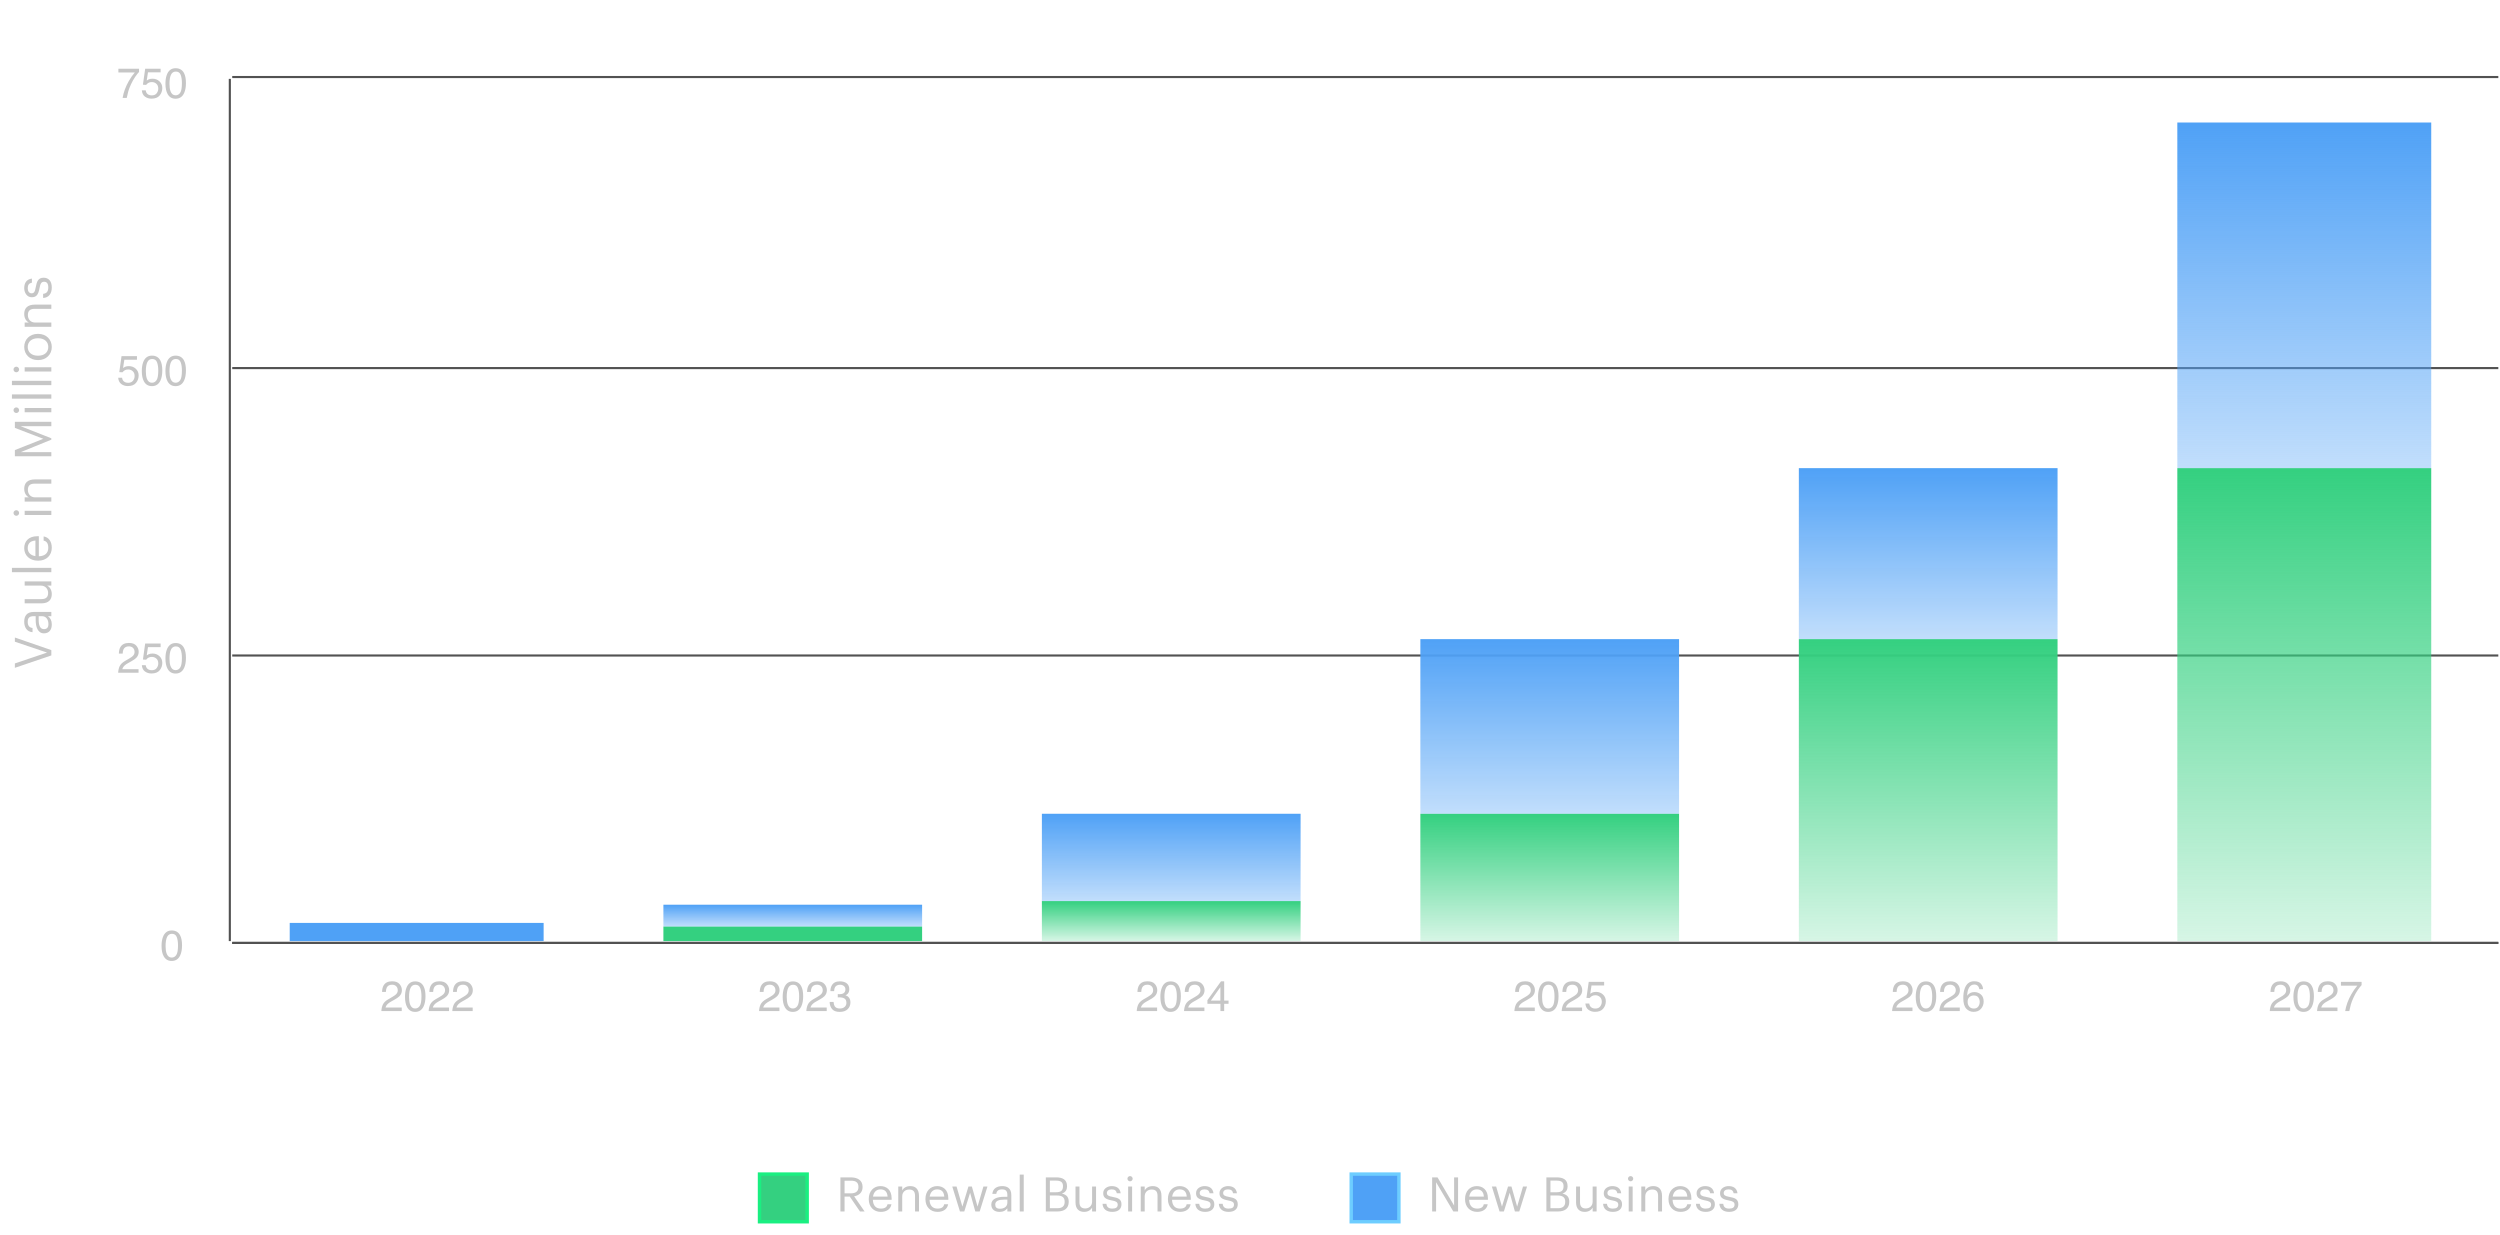 <svg width="856" height="423" viewBox="0 0 856 423" fill="none" xmlns="http://www.w3.org/2000/svg">
<path d="M79.514 322.855H855.424" stroke="#525252" stroke-width="0.727"/>
<path d="M79.514 224.445H855.424" stroke="#525252" stroke-width="0.727"/>
<path d="M79.514 126.033H855.424" stroke="#525252" stroke-width="0.727"/>
<path d="M79.514 26.377H855.424" stroke="#525252" stroke-width="0.727"/>
<path d="M79.514 322.855H855.424" stroke="#525252" stroke-width="0.727"/>
<path d="M78.693 27V322.232" stroke="#525252" stroke-width="0.727"/>
<path d="M130.575 346.198C130.623 345.322 130.803 344.56 131.115 343.911C131.432 343.263 132.048 342.673 132.962 342.143L134.325 341.354C134.936 340.999 135.365 340.696 135.611 340.445C135.999 340.052 136.193 339.603 136.193 339.096C136.193 338.504 136.016 338.035 135.661 337.69C135.306 337.339 134.832 337.164 134.24 337.164C133.364 337.164 132.758 337.496 132.422 338.158C132.242 338.514 132.143 339.006 132.124 339.636H130.824C130.838 338.75 131.002 338.028 131.314 337.47C131.868 336.485 132.846 335.992 134.247 335.992C135.412 335.992 136.262 336.307 136.797 336.937C137.337 337.567 137.607 338.267 137.607 339.039C137.607 339.854 137.32 340.55 136.747 341.127C136.416 341.463 135.822 341.871 134.965 342.349L133.992 342.889C133.528 343.144 133.163 343.388 132.898 343.62C132.424 344.032 132.126 344.489 132.003 344.991H137.557V346.198H130.575ZM142.152 336.028C143.468 336.028 144.42 336.57 145.007 337.654C145.462 338.492 145.689 339.64 145.689 341.099C145.689 342.481 145.483 343.625 145.071 344.529C144.475 345.827 143.499 346.475 142.145 346.475C140.923 346.475 140.014 345.945 139.418 344.884C138.921 343.999 138.672 342.81 138.672 341.319C138.672 340.164 138.821 339.172 139.12 338.343C139.678 336.8 140.689 336.028 142.152 336.028ZM142.138 345.31C142.801 345.31 143.329 345.017 143.722 344.43C144.115 343.843 144.311 342.749 144.311 341.149C144.311 339.993 144.169 339.044 143.885 338.301C143.601 337.552 143.049 337.178 142.23 337.178C141.477 337.178 140.926 337.533 140.575 338.244C140.23 338.949 140.057 339.991 140.057 341.369C140.057 342.406 140.168 343.239 140.391 343.869C140.732 344.83 141.314 345.31 142.138 345.31ZM146.769 346.198C146.816 345.322 146.996 344.56 147.308 343.911C147.626 343.263 148.241 342.673 149.155 342.143L150.519 341.354C151.129 340.999 151.558 340.696 151.804 340.445C152.192 340.052 152.387 339.603 152.387 339.096C152.387 338.504 152.209 338.035 151.854 337.69C151.499 337.339 151.025 337.164 150.433 337.164C149.557 337.164 148.951 337.496 148.615 338.158C148.435 338.514 148.336 339.006 148.317 339.636H147.017C147.031 338.75 147.195 338.028 147.507 337.47C148.061 336.485 149.039 335.992 150.441 335.992C151.605 335.992 152.455 336.307 152.99 336.937C153.53 337.567 153.8 338.267 153.8 339.039C153.8 339.854 153.513 340.55 152.941 341.127C152.609 341.463 152.015 341.871 151.158 342.349L150.185 342.889C149.721 343.144 149.356 343.388 149.091 343.62C148.618 344.032 148.319 344.489 148.196 344.991H153.75V346.198H146.769ZM154.865 346.198C154.913 345.322 155.093 344.56 155.405 343.911C155.722 343.263 156.338 342.673 157.252 342.143L158.615 341.354C159.226 340.999 159.655 340.696 159.901 340.445C160.289 340.052 160.483 339.603 160.483 339.096C160.483 338.504 160.306 338.035 159.95 337.69C159.595 337.339 159.122 337.164 158.53 337.164C157.654 337.164 157.048 337.496 156.712 338.158C156.532 338.514 156.432 339.006 156.414 339.636H155.114C155.128 338.75 155.291 338.028 155.604 337.47C156.158 336.485 157.136 335.992 158.537 335.992C159.702 335.992 160.552 336.307 161.087 336.937C161.627 337.567 161.897 338.267 161.897 339.039C161.897 339.854 161.61 340.55 161.037 341.127C160.706 341.463 160.111 341.871 159.254 342.349L158.281 342.889C157.817 343.144 157.453 343.388 157.188 343.62C156.714 344.032 156.416 344.489 156.293 344.991H161.847V346.198H154.865Z" fill="#C6C6C6"/>
<path d="M259.895 346.198C259.942 345.322 260.122 344.56 260.435 343.911C260.752 343.263 261.367 342.673 262.281 342.143L263.645 341.354C264.256 340.999 264.684 340.696 264.93 340.445C265.319 340.052 265.513 339.603 265.513 339.096C265.513 338.504 265.335 338.035 264.98 337.69C264.625 337.339 264.151 337.164 263.56 337.164C262.684 337.164 262.078 337.496 261.741 338.158C261.561 338.514 261.462 339.006 261.443 339.636H260.143C260.158 338.75 260.321 338.028 260.633 337.47C261.187 336.485 262.165 335.992 263.567 335.992C264.731 335.992 265.581 336.307 266.116 336.937C266.656 337.567 266.926 338.267 266.926 339.039C266.926 339.854 266.64 340.55 266.067 341.127C265.735 341.463 265.141 341.871 264.284 342.349L263.311 342.889C262.847 343.144 262.482 343.388 262.217 343.62C261.744 344.032 261.445 344.489 261.322 344.991H266.876V346.198H259.895ZM271.472 336.028C272.788 336.028 273.74 336.57 274.327 337.654C274.781 338.492 275.008 339.64 275.008 341.099C275.008 342.481 274.802 343.625 274.391 344.529C273.794 345.827 272.819 346.475 271.464 346.475C270.243 346.475 269.334 345.945 268.737 344.884C268.24 343.999 267.991 342.81 267.991 341.319C267.991 340.164 268.141 339.172 268.439 338.343C268.998 336.8 270.008 336.028 271.472 336.028ZM271.457 345.31C272.12 345.31 272.648 345.017 273.041 344.43C273.434 343.843 273.631 342.749 273.631 341.149C273.631 339.993 273.489 339.044 273.204 338.301C272.92 337.552 272.369 337.178 271.55 337.178C270.797 337.178 270.245 337.533 269.895 338.244C269.549 338.949 269.376 339.991 269.376 341.369C269.376 342.406 269.488 343.239 269.71 343.869C270.051 344.83 270.633 345.31 271.457 345.31ZM276.088 346.198C276.135 345.322 276.315 344.56 276.628 343.911C276.945 343.263 277.561 342.673 278.474 342.143L279.838 341.354C280.449 340.999 280.877 340.696 281.124 340.445C281.512 340.052 281.706 339.603 281.706 339.096C281.706 338.504 281.528 338.035 281.173 337.69C280.818 337.339 280.345 337.164 279.753 337.164C278.877 337.164 278.271 337.496 277.935 338.158C277.755 338.514 277.655 339.006 277.636 339.636H276.337C276.351 338.75 276.514 338.028 276.827 337.47C277.381 336.485 278.358 335.992 279.76 335.992C280.925 335.992 281.775 336.307 282.31 336.937C282.849 337.567 283.119 338.267 283.119 339.039C283.119 339.854 282.833 340.55 282.26 341.127C281.928 341.463 281.334 341.871 280.477 342.349L279.504 342.889C279.04 343.144 278.676 343.388 278.41 343.62C277.937 344.032 277.639 344.489 277.516 344.991H283.07V346.198H276.088ZM287.508 346.475C286.306 346.475 285.432 346.146 284.888 345.488C284.348 344.825 284.078 344.02 284.078 343.073H285.413C285.47 343.731 285.593 344.21 285.783 344.508C286.114 345.043 286.713 345.31 287.579 345.31C288.252 345.31 288.792 345.131 289.199 344.771C289.606 344.411 289.81 343.947 289.81 343.379C289.81 342.678 289.594 342.188 289.163 341.908C288.737 341.629 288.143 341.489 287.381 341.489C287.295 341.489 287.208 341.492 287.118 341.497C287.033 341.497 286.945 341.499 286.855 341.504V340.374C286.988 340.389 287.099 340.398 287.189 340.403C287.279 340.408 287.376 340.41 287.48 340.41C287.958 340.41 288.351 340.334 288.659 340.183C289.199 339.917 289.469 339.444 289.469 338.762C289.469 338.256 289.289 337.865 288.929 337.59C288.569 337.316 288.15 337.178 287.672 337.178C286.82 337.178 286.23 337.462 285.903 338.031C285.723 338.343 285.622 338.788 285.598 339.366H284.334C284.334 338.608 284.485 337.964 284.788 337.434C285.309 336.487 286.225 336.014 287.537 336.014C288.574 336.014 289.376 336.246 289.945 336.71C290.513 337.169 290.797 337.837 290.797 338.712C290.797 339.337 290.629 339.844 290.293 340.232C290.084 340.474 289.814 340.663 289.483 340.801C290.018 340.947 290.435 341.231 290.733 341.653C291.036 342.069 291.187 342.581 291.187 343.187C291.187 344.158 290.868 344.948 290.229 345.559C289.589 346.17 288.683 346.475 287.508 346.475Z" fill="#C6C6C6"/>
<path d="M389.214 346.198C389.262 345.322 389.441 344.56 389.754 343.911C390.071 343.263 390.687 342.673 391.601 342.143L392.964 341.354C393.575 340.999 394.003 340.696 394.25 340.445C394.638 340.052 394.832 339.603 394.832 339.096C394.832 338.504 394.654 338.035 394.299 337.69C393.944 337.339 393.471 337.164 392.879 337.164C392.003 337.164 391.397 337.496 391.061 338.158C390.881 338.514 390.781 339.006 390.762 339.636H389.463C389.477 338.75 389.64 338.028 389.953 337.47C390.507 336.485 391.485 335.992 392.886 335.992C394.051 335.992 394.901 336.307 395.436 336.937C395.976 337.567 396.245 338.267 396.245 339.039C396.245 339.854 395.959 340.55 395.386 341.127C395.055 341.463 394.46 341.871 393.603 342.349L392.63 342.889C392.166 343.144 391.802 343.388 391.537 343.62C391.063 344.032 390.765 344.489 390.642 344.991H396.196V346.198H389.214ZM400.791 336.028C402.107 336.028 403.059 336.57 403.646 337.654C404.101 338.492 404.328 339.64 404.328 341.099C404.328 342.481 404.122 343.625 403.71 344.529C403.113 345.827 402.138 346.475 400.784 346.475C399.562 346.475 398.653 345.945 398.056 344.884C397.559 343.999 397.311 342.81 397.311 341.319C397.311 340.164 397.46 339.172 397.758 338.343C398.317 336.8 399.328 336.028 400.791 336.028ZM400.777 345.31C401.44 345.31 401.967 345.017 402.36 344.43C402.753 343.843 402.95 342.749 402.95 341.149C402.95 339.993 402.808 339.044 402.524 338.301C402.24 337.552 401.688 337.178 400.869 337.178C400.116 337.178 399.565 337.533 399.214 338.244C398.869 338.949 398.696 339.991 398.696 341.369C398.696 342.406 398.807 343.239 399.029 343.869C399.37 344.83 399.953 345.31 400.777 345.31ZM405.407 346.198C405.455 345.322 405.635 344.56 405.947 343.911C406.264 343.263 406.88 342.673 407.794 342.143L409.157 341.354C409.768 340.999 410.197 340.696 410.443 340.445C410.831 340.052 411.025 339.603 411.025 339.096C411.025 338.504 410.848 338.035 410.493 337.69C410.137 337.339 409.664 337.164 409.072 337.164C408.196 337.164 407.59 337.496 407.254 338.158C407.074 338.514 406.975 339.006 406.956 339.636H405.656C405.67 338.75 405.833 338.028 406.146 337.47C406.7 336.485 407.678 335.992 409.079 335.992C410.244 335.992 411.094 336.307 411.629 336.937C412.169 337.567 412.439 338.267 412.439 339.039C412.439 339.854 412.152 340.55 411.579 341.127C411.248 341.463 410.654 341.871 409.797 342.349L408.824 342.889C408.36 343.144 407.995 343.388 407.73 343.62C407.256 344.032 406.958 344.489 406.835 344.991H412.389V346.198H405.407ZM417.858 342.597V337.988L414.598 342.597H417.858ZM417.879 346.198V343.712H413.419V342.462L418.078 335.999H419.157V342.597H420.656V343.712H419.157V346.198H417.879Z" fill="#C6C6C6"/>
<path d="M518.528 346.198C518.575 345.322 518.755 344.56 519.068 343.911C519.385 343.263 520.001 342.673 520.914 342.143L522.278 341.354C522.889 340.999 523.317 340.696 523.564 340.445C523.952 340.052 524.146 339.603 524.146 339.096C524.146 338.504 523.968 338.035 523.613 337.69C523.258 337.339 522.785 337.164 522.193 337.164C521.317 337.164 520.711 337.496 520.375 338.158C520.195 338.514 520.095 339.006 520.076 339.636H518.777C518.791 338.75 518.954 338.028 519.267 337.47C519.821 336.485 520.798 335.992 522.2 335.992C523.365 335.992 524.215 336.307 524.75 336.937C525.289 337.567 525.559 338.267 525.559 339.039C525.559 339.854 525.273 340.55 524.7 341.127C524.369 341.463 523.774 341.871 522.917 342.349L521.944 342.889C521.48 343.144 521.116 343.388 520.851 343.62C520.377 344.032 520.079 344.489 519.956 344.991H525.51V346.198H518.528ZM530.105 336.028C531.421 336.028 532.373 336.57 532.96 337.654C533.414 338.492 533.642 339.64 533.642 341.099C533.642 342.481 533.436 343.625 533.024 344.529C532.427 345.827 531.452 346.475 530.098 346.475C528.876 346.475 527.967 345.945 527.37 344.884C526.873 343.999 526.625 342.81 526.625 341.319C526.625 340.164 526.774 339.172 527.072 338.343C527.631 336.8 528.642 336.028 530.105 336.028ZM530.091 345.31C530.753 345.31 531.281 345.017 531.674 344.43C532.067 343.843 532.264 342.749 532.264 341.149C532.264 339.993 532.122 339.044 531.838 338.301C531.554 337.552 531.002 337.178 530.183 337.178C529.43 337.178 528.878 337.533 528.528 338.244C528.182 338.949 528.01 339.991 528.01 341.369C528.01 342.406 528.121 343.239 528.343 343.869C528.684 344.83 529.267 345.31 530.091 345.31ZM534.721 346.198C534.769 345.322 534.949 344.56 535.261 343.911C535.578 343.263 536.194 342.673 537.108 342.143L538.471 341.354C539.082 340.999 539.511 340.696 539.757 340.445C540.145 340.052 540.339 339.603 540.339 339.096C540.339 338.504 540.162 338.035 539.807 337.69C539.451 337.339 538.978 337.164 538.386 337.164C537.51 337.164 536.904 337.496 536.568 338.158C536.388 338.514 536.289 339.006 536.27 339.636H534.97C534.984 338.75 535.147 338.028 535.46 337.47C536.014 336.485 536.992 335.992 538.393 335.992C539.558 335.992 540.408 336.307 540.943 336.937C541.483 337.567 541.753 338.267 541.753 339.039C541.753 339.854 541.466 340.55 540.893 341.127C540.562 341.463 539.968 341.871 539.111 342.349L538.137 342.889C537.673 343.144 537.309 343.388 537.044 343.62C536.57 344.032 536.272 344.489 536.149 344.991H541.703V346.198H534.721ZM544.16 343.606C544.245 344.335 544.584 344.839 545.176 345.119C545.479 345.261 545.829 345.332 546.227 345.332C546.985 345.332 547.546 345.09 547.91 344.607C548.275 344.124 548.457 343.589 548.457 343.002C548.457 342.292 548.239 341.743 547.804 341.354C547.373 340.966 546.854 340.772 546.248 340.772C545.808 340.772 545.429 340.857 545.112 341.028C544.799 341.198 544.532 341.435 544.309 341.738L543.201 341.674L543.976 336.198H549.26V337.434H544.934L544.501 340.261C544.738 340.081 544.963 339.946 545.176 339.856C545.555 339.7 545.993 339.622 546.49 339.622C547.423 339.622 548.213 339.922 548.862 340.524C549.511 341.125 549.835 341.887 549.835 342.81C549.835 343.772 549.537 344.619 548.94 345.353C548.348 346.087 547.401 346.454 546.099 346.454C545.271 346.454 544.537 346.222 543.897 345.758C543.263 345.289 542.908 344.572 542.832 343.606H544.16Z" fill="#C6C6C6"/>
<path d="M647.85 346.198C647.897 345.322 648.077 344.56 648.39 343.911C648.707 343.263 649.323 342.673 650.237 342.143L651.6 341.354C652.211 340.999 652.639 340.696 652.886 340.445C653.274 340.052 653.468 339.603 653.468 339.096C653.468 338.504 653.29 338.035 652.935 337.69C652.58 337.339 652.107 337.164 651.515 337.164C650.639 337.164 650.033 337.496 649.697 338.158C649.517 338.514 649.417 339.006 649.398 339.636H648.099C648.113 338.75 648.276 338.028 648.589 337.47C649.143 336.485 650.12 335.992 651.522 335.992C652.687 335.992 653.537 336.307 654.072 336.937C654.612 337.567 654.881 338.267 654.881 339.039C654.881 339.854 654.595 340.55 654.022 341.127C653.691 341.463 653.096 341.871 652.239 342.349L651.266 342.889C650.802 343.144 650.438 343.388 650.173 343.62C649.699 344.032 649.401 344.489 649.278 344.991H654.832V346.198H647.85ZM659.427 336.028C660.743 336.028 661.695 336.57 662.282 337.654C662.737 338.492 662.964 339.64 662.964 341.099C662.964 342.481 662.758 343.625 662.346 344.529C661.749 345.827 660.774 346.475 659.42 346.475C658.198 346.475 657.289 345.945 656.692 344.884C656.195 343.999 655.947 342.81 655.947 341.319C655.947 340.164 656.096 339.172 656.394 338.343C656.953 336.8 657.964 336.028 659.427 336.028ZM659.413 345.31C660.076 345.31 660.603 345.017 660.996 344.43C661.389 343.843 661.586 342.749 661.586 341.149C661.586 339.993 661.444 339.044 661.16 338.301C660.876 337.552 660.324 337.178 659.505 337.178C658.752 337.178 658.201 337.533 657.85 338.244C657.504 338.949 657.332 339.991 657.332 341.369C657.332 342.406 657.443 343.239 657.665 343.869C658.006 344.83 658.589 345.31 659.413 345.31ZM664.043 346.198C664.091 345.322 664.271 344.56 664.583 343.911C664.9 343.263 665.516 342.673 666.43 342.143L667.793 341.354C668.404 340.999 668.833 340.696 669.079 340.445C669.467 340.052 669.661 339.603 669.661 339.096C669.661 338.504 669.484 338.035 669.129 337.69C668.773 337.339 668.3 337.164 667.708 337.164C666.832 337.164 666.226 337.496 665.89 338.158C665.71 338.514 665.611 339.006 665.592 339.636H664.292C664.306 338.75 664.469 338.028 664.782 337.47C665.336 336.485 666.314 335.992 667.715 335.992C668.88 335.992 669.73 336.307 670.265 336.937C670.805 337.567 671.075 338.267 671.075 339.039C671.075 339.854 670.788 340.55 670.215 341.127C669.884 341.463 669.29 341.871 668.433 342.349L667.46 342.889C666.995 343.144 666.631 343.388 666.366 343.62C665.892 344.032 665.594 344.489 665.471 344.991H671.025V346.198H664.043ZM675.94 335.985C677.076 335.985 677.867 336.281 678.312 336.873C678.762 337.46 678.987 338.066 678.987 338.691H677.722C677.647 338.289 677.526 337.974 677.36 337.747C677.052 337.32 676.586 337.107 675.961 337.107C675.246 337.107 674.678 337.439 674.256 338.102C673.835 338.76 673.601 339.704 673.553 340.935C673.847 340.505 674.216 340.183 674.661 339.97C675.068 339.78 675.523 339.685 676.025 339.685C676.877 339.685 677.62 339.958 678.255 340.502C678.889 341.047 679.207 341.859 679.207 342.938C679.207 343.862 678.906 344.681 678.305 345.396C677.703 346.106 676.846 346.461 675.734 346.461C674.782 346.461 673.96 346.101 673.269 345.381C672.578 344.657 672.232 343.44 672.232 341.731C672.232 340.467 672.386 339.394 672.694 338.514C673.286 336.828 674.368 335.985 675.94 335.985ZM675.847 345.325C676.52 345.325 677.022 345.1 677.353 344.65C677.689 344.195 677.857 343.66 677.857 343.045C677.857 342.524 677.708 342.029 677.41 341.56C677.112 341.087 676.569 340.85 675.783 340.85C675.234 340.85 674.751 341.033 674.335 341.397C673.923 341.762 673.717 342.311 673.717 343.045C673.717 343.689 673.904 344.231 674.278 344.671C674.656 345.107 675.18 345.325 675.847 345.325Z" fill="#C6C6C6"/>
<path d="M777.168 346.198C777.216 345.322 777.396 344.56 777.708 343.911C778.025 343.263 778.641 342.673 779.555 342.143L780.918 341.354C781.529 340.999 781.958 340.696 782.204 340.445C782.592 340.052 782.786 339.603 782.786 339.096C782.786 338.504 782.609 338.035 782.253 337.69C781.898 337.339 781.425 337.164 780.833 337.164C779.957 337.164 779.351 337.496 779.015 338.158C778.835 338.514 778.735 339.006 778.717 339.636H777.417C777.431 338.75 777.594 338.028 777.907 337.47C778.461 336.485 779.439 335.992 780.84 335.992C782.005 335.992 782.855 336.307 783.39 336.937C783.93 337.567 784.2 338.267 784.2 339.039C784.2 339.854 783.913 340.55 783.34 341.127C783.009 341.463 782.414 341.871 781.557 342.349L780.584 342.889C780.12 343.144 779.756 343.388 779.491 343.62C779.017 344.032 778.719 344.489 778.596 344.991H784.15V346.198H777.168ZM788.745 336.028C790.061 336.028 791.013 336.57 791.6 337.654C792.055 338.492 792.282 339.64 792.282 341.099C792.282 342.481 792.076 343.625 791.664 344.529C791.067 345.827 790.092 346.475 788.738 346.475C787.516 346.475 786.607 345.945 786.011 344.884C785.513 343.999 785.265 342.81 785.265 341.319C785.265 340.164 785.414 339.172 785.712 338.343C786.271 336.8 787.282 336.028 788.745 336.028ZM788.731 345.31C789.394 345.31 789.922 345.017 790.315 344.43C790.708 343.843 790.904 342.749 790.904 341.149C790.904 339.993 790.762 339.044 790.478 338.301C790.194 337.552 789.642 337.178 788.823 337.178C788.07 337.178 787.519 337.533 787.168 338.244C786.823 338.949 786.65 339.991 786.65 341.369C786.65 342.406 786.761 343.239 786.984 343.869C787.325 344.83 787.907 345.31 788.731 345.31ZM793.361 346.198C793.409 345.322 793.589 344.56 793.901 343.911C794.218 343.263 794.834 342.673 795.748 342.143L797.111 341.354C797.722 340.999 798.151 340.696 798.397 340.445C798.785 340.052 798.979 339.603 798.979 339.096C798.979 338.504 798.802 338.035 798.447 337.69C798.092 337.339 797.618 337.164 797.026 337.164C796.15 337.164 795.544 337.496 795.208 338.158C795.028 338.514 794.929 339.006 794.91 339.636H793.61C793.624 338.75 793.788 338.028 794.1 337.47C794.654 336.485 795.632 335.992 797.033 335.992C798.198 335.992 799.048 336.307 799.583 336.937C800.123 337.567 800.393 338.267 800.393 339.039C800.393 339.854 800.106 340.55 799.533 341.127C799.202 341.463 798.608 341.871 797.751 342.349L796.778 342.889C796.314 343.144 795.949 343.388 795.684 343.62C795.21 344.032 794.912 344.489 794.789 344.991H800.343V346.198H793.361ZM808.61 336.198V337.313C808.283 337.631 807.848 338.182 807.303 338.968C806.763 339.754 806.285 340.602 805.869 341.511C805.457 342.396 805.144 343.203 804.931 343.933C804.794 344.401 804.616 345.157 804.398 346.198H802.985C803.307 344.257 804.017 342.325 805.116 340.403C805.764 339.276 806.446 338.303 807.161 337.484H801.536V336.198H808.61Z" fill="#C6C6C6"/>
<path d="M58.793 318.588C60.109 318.588 61.061 319.13 61.648 320.214C62.103 321.052 62.33 322.201 62.33 323.659C62.33 325.041 62.124 326.185 61.712 327.089C61.116 328.387 60.14 329.035 58.786 329.035C57.564 329.035 56.655 328.505 56.059 327.444C55.562 326.559 55.313 325.371 55.313 323.879C55.313 322.724 55.462 321.732 55.761 320.903C56.319 319.36 57.33 318.588 58.793 318.588ZM58.779 327.871C59.442 327.871 59.97 327.577 60.363 326.99C60.756 326.403 60.952 325.309 60.952 323.709C60.952 322.553 60.81 321.604 60.526 320.861C60.242 320.112 59.69 319.738 58.871 319.738C58.118 319.738 57.567 320.094 57.216 320.804C56.871 321.509 56.698 322.551 56.698 323.929C56.698 324.966 56.809 325.799 57.032 326.429C57.373 327.39 57.955 327.871 58.779 327.871Z" fill="#C6C6C6"/>
<path d="M40.456 230.348C40.503 229.472 40.683 228.709 40.996 228.061C41.313 227.412 41.928 226.823 42.842 226.292L44.206 225.504C44.817 225.149 45.245 224.846 45.491 224.595C45.88 224.202 46.074 223.752 46.074 223.245C46.074 222.654 45.896 222.185 45.541 221.839C45.186 221.489 44.712 221.314 44.121 221.314C43.245 221.314 42.639 221.645 42.302 222.308C42.123 222.663 42.023 223.155 42.004 223.785H40.704C40.719 222.9 40.882 222.178 41.194 221.619C41.748 220.634 42.726 220.142 44.128 220.142C45.292 220.142 46.142 220.457 46.677 221.086C47.217 221.716 47.487 222.417 47.487 223.189C47.487 224.003 47.201 224.699 46.628 225.277C46.296 225.613 45.702 226.02 44.845 226.498L43.872 227.038C43.408 227.294 43.043 227.538 42.778 227.77C42.305 228.181 42.007 228.638 41.883 229.14H47.437V230.348H40.456ZM49.895 227.755C49.98 228.484 50.319 228.989 50.91 229.268C51.213 229.41 51.564 229.481 51.962 229.481C52.719 229.481 53.28 229.24 53.645 228.757C54.009 228.274 54.192 227.739 54.192 227.152C54.192 226.441 53.974 225.892 53.538 225.504C53.107 225.116 52.589 224.922 51.983 224.922C51.542 224.922 51.164 225.007 50.846 225.177C50.534 225.348 50.266 225.584 50.044 225.887L48.936 225.824L49.71 220.348H54.994V221.583H50.669L50.236 224.41C50.472 224.23 50.697 224.095 50.91 224.005C51.289 223.849 51.727 223.771 52.224 223.771C53.157 223.771 53.948 224.072 54.596 224.673C55.245 225.274 55.569 226.037 55.569 226.96C55.569 227.921 55.271 228.769 54.675 229.502C54.083 230.236 53.136 230.603 51.834 230.603C51.005 230.603 50.271 230.371 49.632 229.907C48.998 229.439 48.642 228.721 48.567 227.755H49.895ZM60.129 220.177C61.445 220.177 62.397 220.719 62.984 221.804C63.439 222.642 63.666 223.79 63.666 225.248C63.666 226.631 63.46 227.774 63.048 228.679C62.452 229.976 61.476 230.625 60.122 230.625C58.9 230.625 57.991 230.094 57.395 229.034C56.898 228.148 56.649 226.96 56.649 225.468C56.649 224.313 56.798 223.321 57.096 222.493C57.655 220.949 58.666 220.177 60.129 220.177ZM60.115 229.46C60.778 229.46 61.306 229.166 61.699 228.579C62.092 227.992 62.288 226.898 62.288 225.298C62.288 224.143 62.146 223.193 61.862 222.45C61.578 221.702 61.026 221.328 60.207 221.328C59.454 221.328 58.903 221.683 58.552 222.393C58.207 223.099 58.034 224.14 58.034 225.518C58.034 226.555 58.145 227.388 58.368 228.018C58.709 228.979 59.291 229.46 60.115 229.46Z" fill="#C6C6C6"/>
<path d="M41.798 129.344C41.883 130.073 42.222 130.578 42.814 130.857C43.117 130.999 43.467 131.07 43.865 131.07C44.623 131.07 45.184 130.829 45.548 130.346C45.913 129.863 46.095 129.328 46.095 128.741C46.095 128.03 45.877 127.481 45.442 127.093C45.011 126.705 44.492 126.51 43.886 126.51C43.446 126.51 43.067 126.596 42.75 126.766C42.437 126.937 42.17 127.173 41.947 127.476L40.839 127.412L41.614 121.937H46.898V123.172H42.572L42.139 125.999C42.376 125.819 42.601 125.684 42.814 125.594C43.193 125.438 43.63 125.36 44.128 125.36C45.06 125.36 45.851 125.66 46.5 126.262C47.148 126.863 47.473 127.625 47.473 128.549C47.473 129.51 47.175 130.357 46.578 131.091C45.986 131.825 45.039 132.192 43.737 132.192C42.908 132.192 42.175 131.96 41.535 131.496C40.901 131.027 40.546 130.31 40.47 129.344H41.798ZM52.032 121.766C53.349 121.766 54.3 122.308 54.888 123.392C55.342 124.231 55.569 125.379 55.569 126.837C55.569 128.22 55.364 129.363 54.952 130.267C54.355 131.565 53.38 132.214 52.025 132.214C50.804 132.214 49.895 131.683 49.298 130.623C48.801 129.737 48.552 128.549 48.552 127.057C48.552 125.902 48.702 124.91 49 124.081C49.559 122.538 50.569 121.766 52.032 121.766ZM52.018 131.049C52.681 131.049 53.209 130.755 53.602 130.168C53.995 129.581 54.192 128.487 54.192 126.887C54.192 125.732 54.05 124.782 53.766 124.039C53.481 123.291 52.93 122.917 52.111 122.917C51.358 122.917 50.806 123.272 50.456 123.982C50.11 124.687 49.937 125.729 49.937 127.107C49.937 128.144 50.049 128.977 50.271 129.607C50.612 130.568 51.194 131.049 52.018 131.049ZM60.129 121.766C61.445 121.766 62.397 122.308 62.984 123.392C63.439 124.231 63.666 125.379 63.666 126.837C63.666 128.22 63.46 129.363 63.048 130.267C62.452 131.565 61.476 132.214 60.122 132.214C58.9 132.214 57.991 131.683 57.395 130.623C56.898 129.737 56.649 128.549 56.649 127.057C56.649 125.902 56.798 124.91 57.096 124.081C57.655 122.538 58.666 121.766 60.129 121.766ZM60.115 131.049C60.778 131.049 61.306 130.755 61.699 130.168C62.092 129.581 62.288 128.487 62.288 126.887C62.288 125.732 62.146 124.782 61.862 124.039C61.578 123.291 61.026 122.917 60.207 122.917C59.454 122.917 58.903 123.272 58.552 123.982C58.207 124.687 58.034 125.729 58.034 127.107C58.034 128.144 58.145 128.977 58.368 129.607C58.709 130.568 59.291 131.049 60.115 131.049Z" fill="#C6C6C6"/>
<path d="M47.608 23.526V24.641C47.281 24.958 46.846 25.51 46.301 26.296C45.761 27.082 45.283 27.929 44.866 28.838C44.454 29.724 44.142 30.531 43.929 31.26C43.791 31.729 43.614 32.484 43.396 33.526H41.983C42.305 31.585 43.015 29.653 44.114 27.73C44.762 26.604 45.444 25.631 46.159 24.811H40.534V23.526H47.608ZM49.895 30.933C49.98 31.663 50.319 32.167 50.91 32.446C51.213 32.588 51.564 32.659 51.962 32.659C52.719 32.659 53.28 32.418 53.645 31.935C54.009 31.452 54.192 30.917 54.192 30.33C54.192 29.62 53.974 29.07 53.538 28.682C53.107 28.294 52.589 28.1 51.983 28.1C51.542 28.1 51.164 28.185 50.846 28.355C50.534 28.526 50.266 28.763 50.044 29.066L48.936 29.002L49.71 23.526H54.994V24.762H50.669L50.236 27.588C50.472 27.409 50.697 27.273 50.91 27.183C51.289 27.027 51.727 26.949 52.224 26.949C53.157 26.949 53.948 27.25 54.596 27.851C55.245 28.453 55.569 29.215 55.569 30.138C55.569 31.099 55.271 31.947 54.675 32.681C54.083 33.415 53.136 33.782 51.834 33.782C51.005 33.782 50.271 33.55 49.632 33.086C48.998 32.617 48.642 31.899 48.567 30.933H49.895ZM60.129 23.355C61.445 23.355 62.397 23.898 62.984 24.982C63.439 25.82 63.666 26.968 63.666 28.426C63.666 29.809 63.46 30.953 63.048 31.857C62.452 33.154 61.476 33.803 60.122 33.803C58.9 33.803 57.991 33.273 57.395 32.212C56.898 31.326 56.649 30.138 56.649 28.647C56.649 27.491 56.798 26.499 57.096 25.671C57.655 24.127 58.666 23.355 60.129 23.355ZM60.115 32.638C60.778 32.638 61.306 32.344 61.699 31.757C62.092 31.17 62.288 30.076 62.288 28.476C62.288 27.321 62.146 26.372 61.862 25.628C61.578 24.88 61.026 24.506 60.207 24.506C59.454 24.506 58.903 24.861 58.552 25.571C58.207 26.277 58.034 27.319 58.034 28.696C58.034 29.733 58.145 30.567 58.368 31.196C58.709 32.157 59.291 32.638 60.115 32.638Z" fill="#C6C6C6"/>
<path d="M315.73 317.249H227.148V322.232H315.73V317.249Z" fill="#34D080"/>
<path d="M445.323 308.53H356.741V322.233H445.323V308.53Z" fill="url(#paint0_linear_1871_380)"/>
<path d="M574.913 278.633H486.332V322.233H574.913V278.633Z" fill="url(#paint1_linear_1871_380)"/>
<path d="M704.505 218.839H615.924V322.233H704.505V218.839Z" fill="url(#paint2_linear_1871_380)"/>
<path d="M832.455 160.291H745.514V322.233H832.455V160.291Z" fill="url(#paint3_linear_1871_380)"/>
<path d="M186.139 316.004H99.198V322.232H186.139V316.004Z" fill="#4FA1F6"/>
<path d="M315.73 309.775H227.148V317.25H315.73V309.775Z" fill="url(#paint4_linear_1871_380)"/>
<path d="M445.323 278.633H356.741V308.53H445.323V278.633Z" fill="url(#paint5_linear_1871_380)"/>
<path d="M574.913 218.839H486.332V278.633H574.913V218.839Z" fill="url(#paint6_linear_1871_380)"/>
<path d="M704.505 160.291H615.924V218.839H704.505V160.291Z" fill="url(#paint7_linear_1871_380)"/>
<path d="M832.455 41.949H745.514V160.291H832.455V41.949Z" fill="url(#paint8_linear_1871_380)"/>
<path d="M17.575 224.417L5.095 228.658L5.095 227.157L16.109 223.44L5.095 219.722L5.095 218.29L17.575 222.602L17.575 224.417ZM17.733 213.822C17.733 215.515 16.912 216.859 15.044 216.859C12.932 216.859 12.217 214.625 12.217 212.286L12.217 210.977L11.554 210.977C10.105 210.977 9.494 211.536 9.494 212.932C9.494 214.189 10.018 214.887 11.135 215.027L11.135 216.475C9.058 216.283 8.29 214.625 8.29 212.862C8.29 211.117 9.005 209.529 11.554 209.529L17.575 209.529L17.575 210.977L16.423 210.977C17.279 211.658 17.733 212.478 17.733 213.822ZM16.581 213.683C16.581 212.147 15.795 210.977 14.381 210.977L13.247 210.977L13.247 212.234C13.247 214.067 13.7 215.411 15.044 215.411C15.987 215.411 16.581 214.957 16.581 213.683ZM17.733 203.407C17.733 205.222 16.738 206.583 14.224 206.583L8.447 206.583L8.447 205.135L14.154 205.135C15.76 205.135 16.476 204.454 16.476 203.023C16.476 201.731 15.62 200.509 13.98 200.509L8.447 200.509L8.447 199.061L17.575 199.061L17.575 200.509L16.127 200.509C16.982 200.928 17.733 201.941 17.733 203.407ZM17.575 195.911L4.083 195.911L4.083 194.445L17.575 194.445L17.575 195.911ZM17.733 187.558C17.733 190.142 15.917 191.974 13.107 191.974L12.967 191.974C10.21 191.974 8.29 190.211 8.29 187.698C8.29 185.586 9.564 183.596 12.828 183.596L13.299 183.596L13.299 190.473C15.376 190.403 16.528 189.408 16.528 187.541C16.528 186.127 16.005 185.307 14.94 185.115L14.94 183.666C16.773 183.98 17.733 185.499 17.733 187.558ZM12.13 190.421L12.13 185.08C10.245 185.219 9.494 186.197 9.494 187.698C9.494 189.182 10.506 190.176 12.13 190.421ZM6.544 175.648C6.544 176.171 6.108 176.608 5.584 176.608C5.061 176.608 4.624 176.171 4.624 175.648C4.624 175.124 5.061 174.688 5.584 174.688C6.108 174.688 6.544 175.124 6.544 175.648ZM17.575 176.346L8.447 176.346L8.447 174.897L17.575 174.897L17.575 176.346ZM17.575 171.745L8.447 171.745L8.447 170.296L9.895 170.296C9.04 169.878 8.29 168.865 8.29 167.364C8.29 165.479 9.319 164.152 11.973 164.152L17.575 164.152L17.575 165.601L11.868 165.601C10.262 165.601 9.546 166.282 9.546 167.748C9.546 169.092 10.402 170.296 12.042 170.296L17.575 170.296L17.575 171.745ZM17.575 156.216L5.095 156.216L5.095 154.104L14.818 150.247L5.095 146.511L5.095 144.417L17.575 144.417L17.575 145.935L7.068 145.935L17.575 150.072L17.575 150.543L7.068 154.82L17.575 154.82L17.575 156.216ZM6.544 140.452C6.544 140.976 6.108 141.412 5.584 141.412C5.061 141.412 4.624 140.976 4.624 140.452C4.624 139.929 5.061 139.492 5.584 139.492C6.108 139.492 6.544 139.929 6.544 140.452ZM17.575 141.151L8.447 141.151L8.447 139.702L17.575 139.702L17.575 141.151ZM17.575 136.515L4.083 136.515L4.083 135.049L17.575 135.049L17.575 136.515ZM17.575 131.863L4.083 131.863L4.083 130.396L17.575 130.396L17.575 131.863ZM6.544 126.512C6.544 127.036 6.108 127.472 5.584 127.472C5.061 127.472 4.624 127.036 4.624 126.512C4.624 125.988 5.061 125.552 5.584 125.552C6.108 125.552 6.544 125.988 6.544 126.512ZM17.575 127.21L8.447 127.21L8.447 125.761L17.575 125.761L17.575 127.21ZM17.733 118.822C17.733 121.423 15.76 123.29 13.09 123.29L12.95 123.29C10.21 123.29 8.29 121.388 8.29 118.805C8.29 116.221 10.192 114.319 12.932 114.319L13.072 114.319C15.83 114.319 17.733 116.221 17.733 118.822ZM16.528 118.805C16.528 116.972 15.149 115.82 13.09 115.82L12.967 115.82C10.855 115.82 9.494 116.989 9.494 118.805C9.494 120.637 10.855 121.789 12.95 121.789L13.09 121.789C15.167 121.789 16.528 120.655 16.528 118.805ZM17.575 111.889L8.447 111.889L8.447 110.44L9.895 110.44C9.04 110.021 8.29 109.009 8.29 107.508C8.29 105.623 9.319 104.296 11.973 104.296L17.575 104.296L17.575 105.745L11.868 105.745C10.262 105.745 9.546 106.426 9.546 107.892C9.546 109.236 10.402 110.44 12.042 110.44L17.575 110.44L17.575 111.889ZM17.733 98.443C17.733 100.625 16.633 101.934 14.765 102.021L14.765 100.607C15.847 100.503 16.528 99.927 16.528 98.46C16.528 97.082 16.057 96.471 15.079 96.471C14.119 96.471 13.805 97.186 13.543 98.6C13.107 100.974 12.444 101.777 10.855 101.777C9.162 101.777 8.29 100.119 8.29 98.687C8.29 97.047 8.953 95.633 10.925 95.388L10.925 96.785C9.93 96.994 9.494 97.553 9.494 98.705C9.494 99.752 10.018 100.433 10.803 100.433C11.623 100.433 11.955 99.979 12.252 98.303C12.601 96.418 13.02 95.092 14.957 95.092C16.615 95.092 17.733 96.226 17.733 98.443Z" fill="#C6C6C6"/>
<rect x="260.053" y="402.004" width="16.325" height="16.325" fill="#34D080" stroke="#1AEF81" stroke-width="1.166"/>
<path d="M287.759 414.803V403.131H291.269C293.505 403.131 295.35 404.045 295.35 406.379V406.444C295.35 408.371 294.06 409.318 292.461 409.628L296.036 414.803H294.452L290.975 409.726H289.179V414.803H287.759ZM289.179 408.599H291.367C293.032 408.599 293.93 407.881 293.93 406.444V406.379C293.93 404.796 292.95 404.273 291.367 404.273H289.179V408.599ZM301.592 414.95C299.176 414.95 297.462 413.252 297.462 410.624V410.493C297.462 407.914 299.111 406.118 301.461 406.118C303.437 406.118 305.298 407.31 305.298 410.362V410.803H298.866C298.931 412.746 299.862 413.823 301.608 413.823C302.931 413.823 303.698 413.334 303.877 412.338H305.232C304.939 414.052 303.518 414.95 301.592 414.95ZM298.915 409.709H303.91C303.779 407.946 302.865 407.244 301.461 407.244C300.074 407.244 299.143 408.191 298.915 409.709ZM307.563 414.803V406.265H308.918V407.62C309.31 406.82 310.257 406.118 311.661 406.118C313.424 406.118 314.665 407.081 314.665 409.562V414.803H313.31V409.465C313.31 407.963 312.673 407.293 311.302 407.293C310.045 407.293 308.918 408.093 308.918 409.628V414.803H307.563ZM321 414.95C318.584 414.95 316.87 413.252 316.87 410.624V410.493C316.87 407.914 318.519 406.118 320.869 406.118C322.845 406.118 324.706 407.31 324.706 410.362V410.803H318.274C318.339 412.746 319.27 413.823 321.016 413.823C322.339 413.823 323.106 413.334 323.286 412.338H324.64C324.347 414.052 322.926 414.95 321 414.95ZM318.323 409.709H323.318C323.188 407.946 322.273 407.244 320.869 407.244C319.482 407.244 318.551 408.191 318.323 409.709ZM328.686 414.803L326.057 406.265H327.526L329.518 413.138L331.591 406.265H332.767L334.709 413.138L336.717 406.265H338.105L335.444 414.803H333.942L332.163 408.403L330.171 414.803H328.686ZM342.258 414.95C340.674 414.95 339.417 414.182 339.417 412.436C339.417 410.46 341.507 409.791 343.694 409.791H344.918V409.171C344.918 407.816 344.396 407.244 343.09 407.244C341.915 407.244 341.262 407.734 341.131 408.779H339.776C339.956 406.836 341.507 406.118 343.155 406.118C344.788 406.118 346.273 406.787 346.273 409.171V414.803H344.918V413.725C344.282 414.525 343.515 414.95 342.258 414.95ZM342.388 413.872C343.825 413.872 344.918 413.138 344.918 411.815V410.754H343.743C342.029 410.754 340.772 411.179 340.772 412.436C340.772 413.317 341.196 413.872 342.388 413.872ZM349.154 414.803V402.184H350.525V414.803H349.154ZM358.09 414.803V403.131H361.6C363.771 403.131 365.354 403.849 365.354 406.151V406.216C365.354 407.277 364.93 408.224 363.591 408.681C365.289 409.089 365.926 409.954 365.926 411.472V411.538C365.926 413.742 364.424 414.803 362.089 414.803H358.09ZM359.477 408.224H361.6C363.314 408.224 363.967 407.604 363.967 406.167V406.102C363.967 404.779 363.199 404.241 361.567 404.241H359.477V408.224ZM359.477 413.693H362.057C363.755 413.693 364.538 412.942 364.538 411.521V411.456C364.538 410.02 363.738 409.334 361.861 409.334H359.477V413.693ZM371.223 414.95C369.525 414.95 368.252 414.019 368.252 411.668V406.265H369.607V411.603C369.607 413.105 370.244 413.774 371.582 413.774C372.79 413.774 373.933 412.974 373.933 411.44V406.265H375.288V414.803H373.933V413.448C373.541 414.248 372.594 414.95 371.223 414.95ZM380.858 414.95C378.817 414.95 377.593 413.921 377.511 412.174H378.833C378.931 413.187 379.47 413.823 380.841 413.823C382.131 413.823 382.702 413.382 382.702 412.468C382.702 411.57 382.033 411.277 380.711 411.032C378.491 410.624 377.74 410.003 377.74 408.518C377.74 406.934 379.29 406.118 380.629 406.118C382.164 406.118 383.486 406.738 383.714 408.583H382.408C382.213 407.652 381.69 407.244 380.613 407.244C379.633 407.244 378.997 407.734 378.997 408.469C378.997 409.236 379.421 409.546 380.988 409.824C382.751 410.15 383.992 410.542 383.992 412.354C383.992 413.905 382.931 414.95 380.858 414.95ZM386.929 404.485C386.439 404.485 386.031 404.077 386.031 403.588C386.031 403.098 386.439 402.69 386.929 402.69C387.418 402.69 387.827 403.098 387.827 403.588C387.827 404.077 387.418 404.485 386.929 404.485ZM386.276 414.803V406.265H387.631V414.803H386.276ZM390.591 414.803V406.265H391.946V407.62C392.337 406.82 393.284 406.118 394.688 406.118C396.451 406.118 397.692 407.081 397.692 409.562V414.803H396.337V409.465C396.337 407.963 395.7 407.293 394.329 407.293C393.072 407.293 391.946 408.093 391.946 409.628V414.803H390.591ZM404.027 414.95C401.611 414.95 399.897 413.252 399.897 410.624V410.493C399.897 407.914 401.546 406.118 403.897 406.118C405.872 406.118 407.733 407.31 407.733 410.362V410.803H401.301C401.366 412.746 402.297 413.823 404.044 413.823C405.366 413.823 406.133 413.334 406.313 412.338H407.668C407.374 414.052 405.954 414.95 404.027 414.95ZM401.35 409.709H406.345C406.215 407.946 405.301 407.244 403.897 407.244C402.509 407.244 401.579 408.191 401.35 409.709ZM412.643 414.95C410.603 414.95 409.378 413.921 409.297 412.174H410.619C410.717 413.187 411.256 413.823 412.627 413.823C413.917 413.823 414.488 413.382 414.488 412.468C414.488 411.57 413.819 411.277 412.496 411.032C410.276 410.624 409.525 410.003 409.525 408.518C409.525 406.934 411.076 406.118 412.415 406.118C413.949 406.118 415.272 406.738 415.5 408.583H414.194C413.998 407.652 413.476 407.244 412.398 407.244C411.419 407.244 410.782 407.734 410.782 408.469C410.782 409.236 411.207 409.546 412.774 409.824C414.537 410.15 415.778 410.542 415.778 412.354C415.778 413.905 414.717 414.95 412.643 414.95ZM420.673 414.95C418.633 414.95 417.408 413.921 417.327 412.174H418.649C418.747 413.187 419.286 413.823 420.657 413.823C421.947 413.823 422.518 413.382 422.518 412.468C422.518 411.57 421.849 411.277 420.526 411.032C418.306 410.624 417.555 410.003 417.555 408.518C417.555 406.934 419.106 406.118 420.445 406.118C421.979 406.118 423.302 406.738 423.53 408.583H422.224C422.028 407.652 421.506 407.244 420.429 407.244C419.449 407.244 418.812 407.734 418.812 408.469C418.812 409.236 419.237 409.546 420.804 409.824C422.567 410.15 423.808 410.542 423.808 412.354C423.808 413.905 422.747 414.95 420.673 414.95Z" fill="#C6C6C6"/>
<rect x="462.657" y="402.004" width="16.325" height="16.325" fill="#4FA1F6" stroke="#6DCDFF" stroke-width="1.166"/>
<path d="M490.362 414.803V403.131H492.207L497.888 412.778V403.131H499.243V414.803H497.61L491.717 404.796V414.803H490.362ZM505.758 414.95C503.341 414.95 501.627 413.252 501.627 410.624V410.493C501.627 407.914 503.276 406.118 505.627 406.118C507.602 406.118 509.463 407.31 509.463 410.362V410.803H503.031C503.097 412.746 504.027 413.823 505.774 413.823C507.096 413.823 507.863 413.334 508.043 412.338H509.398C509.104 414.052 507.684 414.95 505.758 414.95ZM503.08 409.709H508.076C507.945 407.946 507.031 407.244 505.627 407.244C504.239 407.244 503.309 408.191 503.08 409.709ZM513.443 414.803L510.815 406.265H512.284L514.276 413.138L516.349 406.265H517.524L519.467 413.138L521.475 406.265H522.862L520.202 414.803H518.7L516.92 408.403L514.929 414.803H513.443ZM529.481 414.803V403.131H532.991C535.162 403.131 536.746 403.849 536.746 406.151V406.216C536.746 407.277 536.321 408.224 534.983 408.681C536.681 409.089 537.317 409.954 537.317 411.472V411.538C537.317 413.742 535.815 414.803 533.481 414.803H529.481ZM530.869 408.224H532.991C534.705 408.224 535.358 407.604 535.358 406.167V406.102C535.358 404.779 534.591 404.241 532.959 404.241H530.869V408.224ZM530.869 413.693H533.448C535.146 413.693 535.93 412.942 535.93 411.521V411.456C535.93 410.02 535.13 409.334 533.252 409.334H530.869V413.693ZM542.615 414.95C540.917 414.95 539.644 414.019 539.644 411.668V406.265H540.998V411.603C540.998 413.105 541.635 413.774 542.974 413.774C544.182 413.774 545.325 412.974 545.325 411.44V406.265H546.679V414.803H545.325V413.448C544.933 414.248 543.986 414.95 542.615 414.95ZM552.249 414.95C550.209 414.95 548.984 413.921 548.903 412.174H550.225C550.323 413.187 550.862 413.823 552.233 413.823C553.522 413.823 554.094 413.382 554.094 412.468C554.094 411.57 553.425 411.277 552.102 411.032C549.882 410.624 549.131 410.003 549.131 408.518C549.131 406.934 550.682 406.118 552.021 406.118C553.555 406.118 554.877 406.738 555.106 408.583H553.8C553.604 407.652 553.082 407.244 552.004 407.244C551.025 407.244 550.388 407.734 550.388 408.469C550.388 409.236 550.813 409.546 552.38 409.824C554.143 410.15 555.384 410.542 555.384 412.354C555.384 413.905 554.322 414.95 552.249 414.95ZM558.32 404.485C557.831 404.485 557.422 404.077 557.422 403.588C557.422 403.098 557.831 402.69 558.32 402.69C558.81 402.69 559.218 403.098 559.218 403.588C559.218 404.077 558.81 404.485 558.32 404.485ZM557.667 414.803V406.265H559.022V414.803H557.667ZM561.982 414.803V406.265H563.337V407.62C563.729 406.82 564.676 406.118 566.08 406.118C567.843 406.118 569.083 407.081 569.083 409.562V414.803H567.728V409.465C567.728 407.963 567.092 407.293 565.72 407.293C564.463 407.293 563.337 408.093 563.337 409.628V414.803H561.982ZM575.419 414.95C573.003 414.95 571.289 413.252 571.289 410.624V410.493C571.289 407.914 572.937 406.118 575.288 406.118C577.263 406.118 579.125 407.31 579.125 410.362V410.803H572.693C572.758 412.746 573.688 413.823 575.435 413.823C576.757 413.823 577.525 413.334 577.704 412.338H579.059C578.765 414.052 577.345 414.95 575.419 414.95ZM572.742 409.709H577.737C577.606 407.946 576.692 407.244 575.288 407.244C573.901 407.244 572.97 408.191 572.742 409.709ZM584.035 414.95C581.994 414.95 580.77 413.921 580.688 412.174H582.011C582.108 413.187 582.647 413.823 584.018 413.823C585.308 413.823 585.88 413.382 585.88 412.468C585.88 411.57 585.21 411.277 583.888 411.032C581.668 410.624 580.917 410.003 580.917 408.518C580.917 406.934 582.468 406.118 583.806 406.118C585.341 406.118 586.663 406.738 586.892 408.583H585.586C585.39 407.652 584.867 407.244 583.79 407.244C582.81 407.244 582.174 407.734 582.174 408.469C582.174 409.236 582.598 409.546 584.165 409.824C585.928 410.15 587.169 410.542 587.169 412.354C587.169 413.905 586.108 414.95 584.035 414.95ZM592.065 414.95C590.024 414.95 588.8 413.921 588.718 412.174H590.041C590.139 413.187 590.677 413.823 592.049 413.823C593.338 413.823 593.91 413.382 593.91 412.468C593.91 411.57 593.24 411.277 591.918 411.032C589.698 410.624 588.947 410.003 588.947 408.518C588.947 406.934 590.498 406.118 591.836 406.118C593.371 406.118 594.693 406.738 594.922 408.583H593.616C593.42 407.652 592.897 407.244 591.82 407.244C590.841 407.244 590.204 407.734 590.204 408.469C590.204 409.236 590.628 409.546 592.196 409.824C593.959 410.15 595.199 410.542 595.199 412.354C595.199 413.905 594.138 414.95 592.065 414.95Z" fill="#C6C6C6"/>
<defs>
<linearGradient id="paint0_linear_1871_380" x1="401.032" y1="308.53" x2="401.032" y2="322.233" gradientUnits="userSpaceOnUse">
<stop stop-color="#34D080"/>
<stop offset="1" stop-color="#34D080" stop-opacity="0.2"/>
</linearGradient>
<linearGradient id="paint1_linear_1871_380" x1="530.623" y1="278.633" x2="530.623" y2="322.233" gradientUnits="userSpaceOnUse">
<stop stop-color="#34D080"/>
<stop offset="1" stop-color="#34D080" stop-opacity="0.2"/>
</linearGradient>
<linearGradient id="paint2_linear_1871_380" x1="660.214" y1="218.839" x2="660.214" y2="322.233" gradientUnits="userSpaceOnUse">
<stop stop-color="#34D080"/>
<stop offset="1" stop-color="#34D080" stop-opacity="0.2"/>
</linearGradient>
<linearGradient id="paint3_linear_1871_380" x1="788.985" y1="160.291" x2="788.985" y2="322.233" gradientUnits="userSpaceOnUse">
<stop stop-color="#34D080"/>
<stop offset="1" stop-color="#34D080" stop-opacity="0.2"/>
</linearGradient>
<linearGradient id="paint4_linear_1871_380" x1="271.439" y1="309.775" x2="271.439" y2="317.25" gradientUnits="userSpaceOnUse">
<stop stop-color="#4FA1F6"/>
<stop offset="0.005" stop-color="#4FA1F6" stop-opacity="0.995"/>
<stop offset="1" stop-color="#4FA1F6" stop-opacity="0.35"/>
</linearGradient>
<linearGradient id="paint5_linear_1871_380" x1="401.032" y1="278.633" x2="401.032" y2="308.53" gradientUnits="userSpaceOnUse">
<stop stop-color="#4FA1F6"/>
<stop offset="0.005" stop-color="#4FA1F6" stop-opacity="0.995"/>
<stop offset="1" stop-color="#4FA1F6" stop-opacity="0.35"/>
</linearGradient>
<linearGradient id="paint6_linear_1871_380" x1="530.623" y1="218.839" x2="530.623" y2="278.633" gradientUnits="userSpaceOnUse">
<stop stop-color="#4FA1F6"/>
<stop offset="0.005" stop-color="#4FA1F6" stop-opacity="0.995"/>
<stop offset="1" stop-color="#4FA1F6" stop-opacity="0.35"/>
</linearGradient>
<linearGradient id="paint7_linear_1871_380" x1="660.214" y1="160.291" x2="660.214" y2="218.839" gradientUnits="userSpaceOnUse">
<stop stop-color="#4FA1F6"/>
<stop offset="0.005" stop-color="#4FA1F6" stop-opacity="0.995"/>
<stop offset="1" stop-color="#4FA1F6" stop-opacity="0.35"/>
</linearGradient>
<linearGradient id="paint8_linear_1871_380" x1="788.985" y1="41.949" x2="788.985" y2="160.291" gradientUnits="userSpaceOnUse">
<stop stop-color="#4FA1F6"/>
<stop offset="0.005" stop-color="#4FA1F6" stop-opacity="0.995"/>
<stop offset="1" stop-color="#4FA1F6" stop-opacity="0.35"/>
</linearGradient>
</defs>
</svg>
